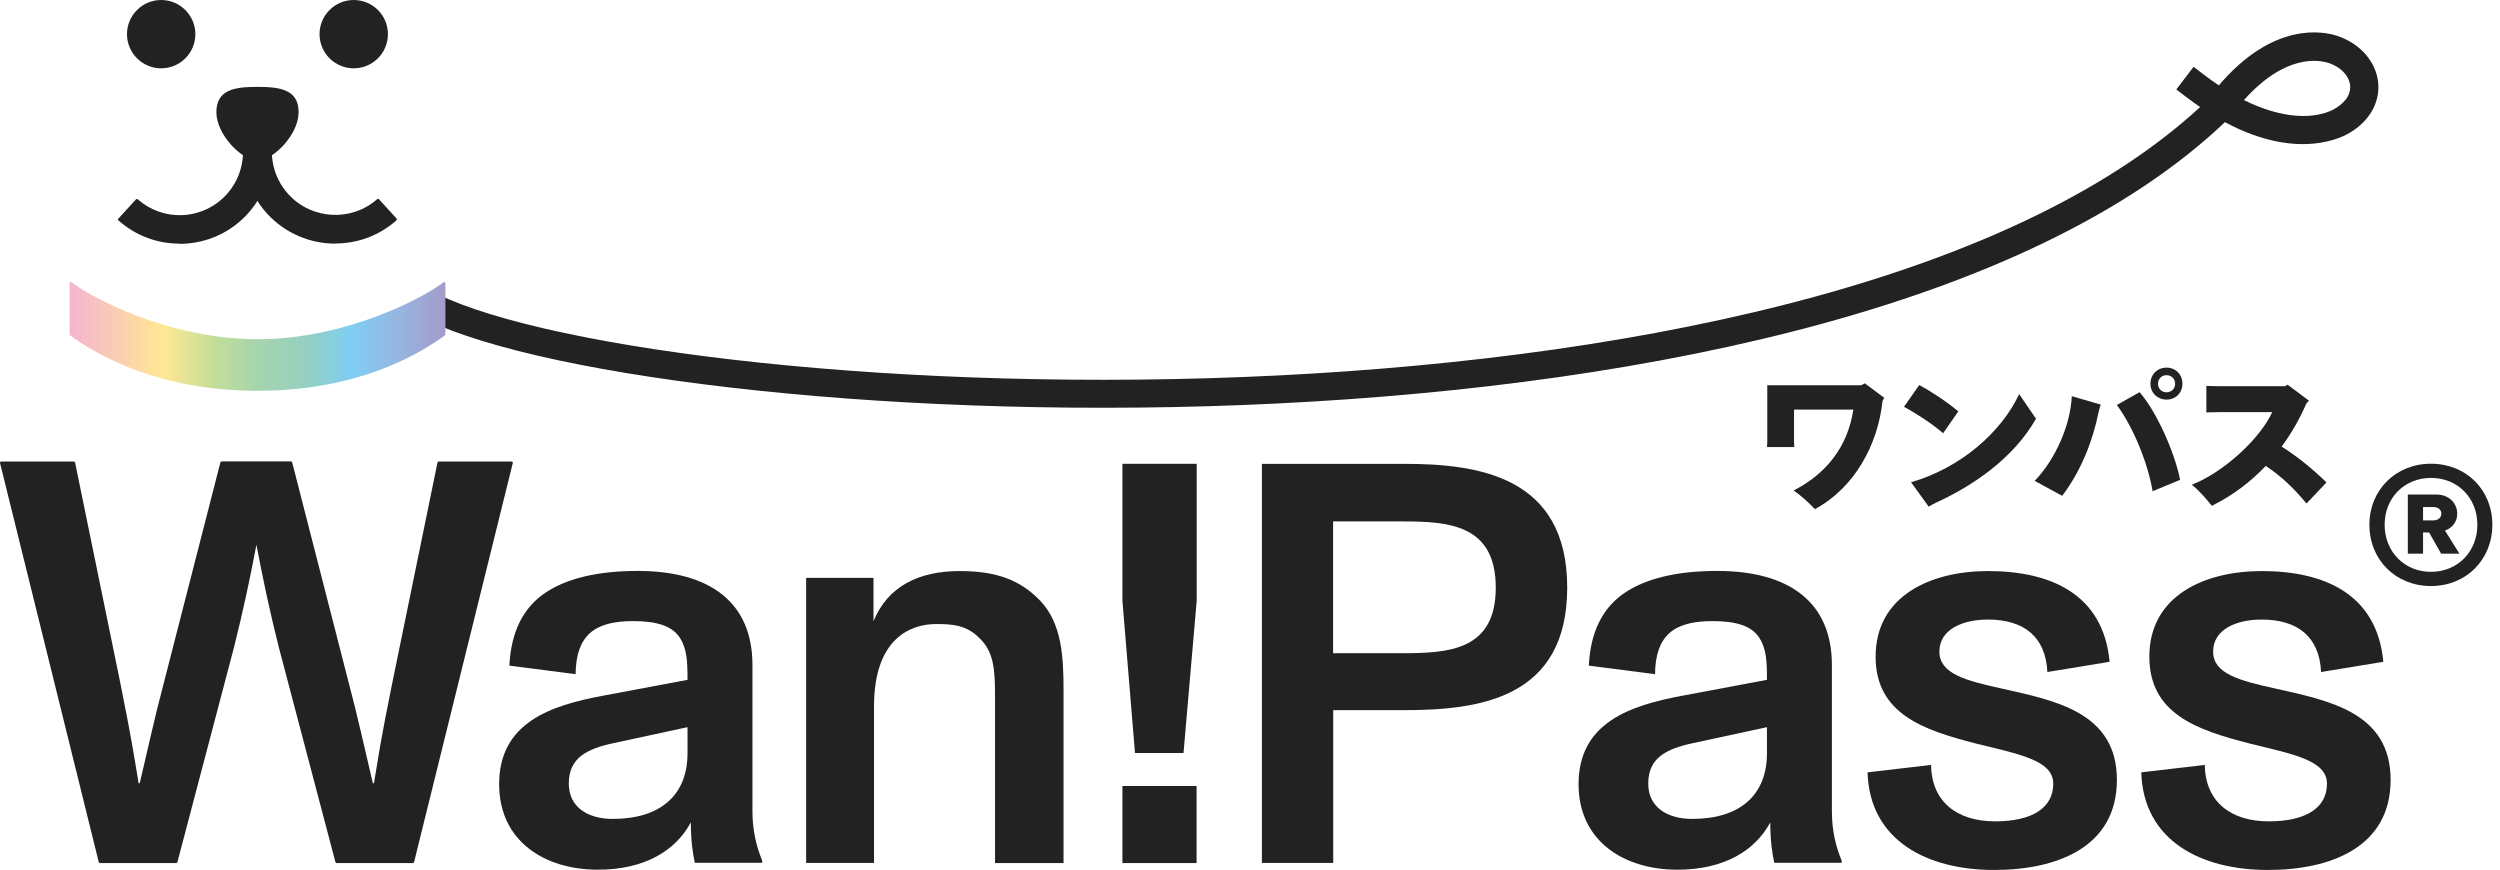 <?xml version="1.0" encoding="utf-8"?>
<svg xmlns="http://www.w3.org/2000/svg" fill="none" height="100%" overflow="visible" preserveAspectRatio="none" style="display: block;" viewBox="0 0 158 55" width="100%">
<g id="mark">
<path d="M140.73 6.371C117.023 30.373 42.266 26.685 27.252 19.383" id="Vector" stroke="#222222" stroke-width="1.768"/>
<path d="M138.627 4.231L137.543 5.654L138.19 6.147C143.67 10.312 147.28 9.018 148.259 8.525C149.57 7.853 150.339 6.705 150.315 5.444C150.283 4.036 149.239 2.767 147.709 2.265C146.794 1.966 143.662 1.368 140.23 5.395C139.922 5.193 139.607 4.966 139.283 4.716L138.635 4.222L138.627 4.231ZM148.235 6.301C148.049 6.543 147.782 6.762 147.45 6.932C146.292 7.522 144.309 7.562 141.816 6.325C144.423 3.406 146.535 3.778 147.167 3.98C147.968 4.239 148.518 4.845 148.534 5.492C148.534 5.775 148.437 6.058 148.243 6.309L148.235 6.301Z" fill="#222222" id="Vector_2"/>
<path d="M16.276 21.439C10.651 21.439 5.705 18.77 4.524 17.84C4.475 17.8 4.402 17.84 4.402 17.897V21.14C4.402 21.14 4.41 21.188 4.434 21.196C6.248 22.523 10.117 24.698 16.276 24.698C22.436 24.698 26.297 22.523 28.118 21.196C28.134 21.18 28.15 21.164 28.15 21.14V17.897C28.15 17.84 28.077 17.8 28.029 17.84C26.847 18.77 21.901 21.439 16.276 21.439V21.439Z" fill="url(#paint0_linear_0_5381)" id="Vector_3"/>
<path d="M18.872 7.091C18.872 8.523 17.245 10.148 16.273 10.148C15.302 10.148 13.675 8.523 13.675 7.091C13.675 5.66 14.841 5.49 16.273 5.49C17.706 5.49 18.872 5.66 18.872 7.091Z" fill="#222222" id="Vector_4"/>
<path d="M12.347 2.159C12.347 3.356 11.376 4.318 10.186 4.318C8.996 4.318 8.025 3.348 8.025 2.159C8.025 0.97 8.996 0 10.186 0C11.376 0 12.347 0.97 12.347 2.159Z" fill="#222222" id="Vector_5"/>
<path d="M22.356 4.318C23.55 4.318 24.517 3.352 24.517 2.159C24.517 0.967 23.55 0 22.356 0C21.163 0 20.195 0.967 20.195 2.159C20.195 3.352 21.163 4.318 22.356 4.318Z" fill="#222222" id="Vector_6"/>
<path d="M11.346 15.398C9.913 15.398 8.554 14.88 7.477 13.926C7.445 13.902 7.445 13.853 7.477 13.821L8.602 12.592C8.602 12.592 8.675 12.56 8.699 12.592C9.484 13.279 10.48 13.643 11.532 13.595C12.601 13.546 13.588 13.085 14.309 12.301C15.304 11.209 15.62 9.673 15.134 8.274L16.85 7.675C17.676 10.045 16.899 12.713 14.81 14.274C13.823 15.01 12.609 15.406 11.37 15.414H11.338L11.346 15.398Z" fill="#222222" id="Vector_7"/>
<path d="M21.188 15.397C19.61 15.397 18.039 14.758 16.89 13.513C15.449 11.936 14.988 9.704 15.684 7.682L17.4 8.272C16.922 9.663 17.238 11.2 18.234 12.284C19.707 13.893 22.216 14.022 23.843 12.583C23.875 12.558 23.916 12.558 23.94 12.583L25.065 13.812C25.065 13.812 25.089 13.893 25.065 13.917C23.956 14.904 22.572 15.389 21.196 15.389L21.188 15.397Z" fill="#222222" id="Vector_8"/>
<path d="M31.545 49.563C31.545 45.674 34.79 44.59 38.077 43.975L43.451 42.965C43.451 41.776 43.419 40.943 42.909 40.223C42.439 39.576 41.541 39.253 40.019 39.253C37.567 39.253 36.409 40.15 36.377 42.609L32.192 42.067C32.297 39.94 33.058 38.428 34.426 37.49C35.794 36.552 37.785 36.083 40.302 36.083C44.916 36.083 47.555 38.104 47.555 42.026V51.286C47.555 52.474 47.806 53.518 48.17 54.383V54.529H43.912C43.767 53.841 43.661 53.089 43.661 51.973C42.723 53.736 40.772 54.965 37.785 54.965C34.467 54.965 31.545 53.202 31.545 49.555V49.563ZM43.451 47.614V45.957L38.765 46.968C37.073 47.331 35.948 47.906 35.948 49.523C35.948 51.035 37.178 51.755 38.724 51.755C41.751 51.755 43.451 50.243 43.451 47.606V47.614Z" fill="#222222" id="Vector_9"/>
<path d="M67.216 43.66V54.545H62.886V43.984C62.886 42.326 62.813 41.17 61.874 40.304C61.081 39.512 60.215 39.439 59.171 39.439C57.584 39.439 55.237 40.304 55.237 44.663V54.537H50.947V36.52H55.205V39.261C56.103 37.062 58.054 36.091 60.652 36.091C62.999 36.091 64.472 36.666 65.703 37.927C67.111 39.366 67.216 41.493 67.216 43.66V43.66Z" fill="#222222" id="Vector_10"/>
<path d="M70.937 49.677H75.624V54.545H70.937V49.677V49.677ZM70.937 37.967V29.314H75.632V37.967L74.798 47.59H71.731L70.937 37.967V37.967Z" fill="#222222" id="Vector_11"/>
<path d="M79.744 29.315H88.728C93.382 29.315 99.048 30.075 99.048 37.135C99.048 44.194 93.423 44.882 88.696 44.882H84.26V54.538H79.752V29.307L79.744 29.315ZM88.615 41.283C91.569 41.283 94.532 41.105 94.532 37.135C94.532 33.164 91.577 32.954 88.656 32.954H84.252V41.283H88.615Z" fill="#222222" id="Vector_12"/>
<path d="M99.765 49.563C99.765 45.674 103.011 44.59 106.297 43.975L111.672 42.965C111.672 41.776 111.639 40.943 111.129 40.223C110.66 39.576 109.762 39.253 108.24 39.253C105.787 39.253 104.63 40.15 104.598 42.609L100.413 42.067C100.518 39.94 101.279 38.428 102.647 37.49C104.015 36.552 106.006 36.083 108.523 36.083C113.137 36.083 115.775 38.104 115.775 42.026V51.286C115.775 52.474 116.026 53.518 116.391 54.383V54.529H112.133C111.987 53.841 111.882 53.089 111.882 51.973C110.943 53.736 108.993 54.965 106.006 54.965C102.687 54.965 99.765 53.202 99.765 49.555V49.563ZM111.672 47.614V45.957L106.985 46.968C105.294 47.331 104.169 47.906 104.169 49.523C104.169 51.035 105.399 51.755 106.945 51.755C109.972 51.755 111.672 50.243 111.672 47.606V47.614Z" fill="#222222" id="Vector_13"/>
<path d="M118.037 48.812L122.044 48.343C122.076 50.688 123.703 51.909 126.083 51.909C128.462 51.909 129.765 51.044 129.765 49.531C129.765 48.019 127.531 47.655 124.82 46.976C121.607 46.143 118.539 45.14 118.539 41.501C118.539 37.644 122.036 36.091 125.646 36.091C129.579 36.091 132.93 37.531 133.327 41.825L129.393 42.472C129.288 40.24 127.912 39.156 125.637 39.156C124.051 39.156 122.57 39.771 122.57 41.178C122.57 42.585 124.229 43.014 126.536 43.523C129.927 44.283 133.788 45.035 133.788 49.289C133.788 53.542 130 54.982 126.034 54.982C121.817 54.982 118.167 53.146 118.029 48.82L118.037 48.812Z" fill="#222222" id="Vector_14"/>
<path d="M135.336 48.812L139.343 48.343C139.375 50.688 141.002 51.909 143.381 51.909C145.761 51.909 147.064 51.044 147.064 49.531C147.064 48.019 144.83 47.655 142.119 46.976C138.905 46.143 135.838 45.14 135.838 41.501C135.838 37.644 139.334 36.091 142.944 36.091C146.878 36.091 150.229 37.531 150.626 41.825L146.692 42.472C146.587 40.24 145.211 39.156 142.936 39.156C141.35 39.156 139.869 39.771 139.869 41.178C139.869 42.585 141.528 43.014 143.835 43.523C147.226 44.283 151.087 45.035 151.087 49.289C151.087 53.542 147.299 54.982 143.333 54.982C139.116 54.982 135.465 53.146 135.328 48.82L135.336 48.812Z" fill="#222222" id="Vector_15"/>
<path d="M149.746 33.164C149.746 30.965 151.413 29.307 153.639 29.307C155.865 29.307 157.516 30.957 157.516 33.164C157.516 35.372 155.865 37.038 153.639 37.038C151.413 37.038 149.746 35.388 149.746 33.164V33.164ZM156.569 33.164C156.569 31.458 155.315 30.204 153.639 30.204C151.964 30.204 150.709 31.458 150.709 33.164C150.709 34.87 151.964 36.14 153.639 36.14C155.315 36.14 156.569 34.87 156.569 33.164V33.164ZM152.174 31.256H154.003C154.74 31.256 155.298 31.773 155.298 32.477C155.298 32.962 154.991 33.374 154.521 33.528L155.436 34.992H154.279L153.518 33.65H153.137V34.992H152.174V31.256V31.256ZM153.793 32.889C154.1 32.889 154.295 32.703 154.295 32.461C154.295 32.234 154.109 32.048 153.793 32.048H153.137V32.889H153.793Z" fill="#222222" id="Vector_16"/>
<path d="M27.723 29.169C27.723 29.169 27.659 29.193 27.651 29.225L24.793 43.158C24.065 46.749 23.96 47.541 23.636 49.498H23.563C23.093 47.501 22.584 45.188 22.041 43.158L18.464 29.217C18.464 29.217 18.423 29.16 18.391 29.16H14.004C14.004 29.16 13.939 29.185 13.931 29.217L10.354 43.158C9.811 45.188 9.301 47.509 8.832 49.498H8.759C8.435 47.541 8.322 46.741 7.602 43.158L4.744 29.225C4.744 29.225 4.704 29.169 4.671 29.169H0.074C0.025 29.169 -0.007 29.217 0.001 29.258L6.242 54.488C6.242 54.488 6.282 54.545 6.315 54.545H11.139C11.139 54.545 11.203 54.52 11.211 54.488L14.789 40.91C15.372 38.59 15.809 36.527 16.206 34.425C16.602 36.527 17.039 38.598 17.622 40.91L21.2 54.488C21.2 54.488 21.24 54.545 21.272 54.545H26.096C26.096 54.545 26.161 54.52 26.169 54.488L32.41 29.258C32.418 29.209 32.386 29.169 32.337 29.169H27.739H27.723Z" fill="#222222" id="Vector_17"/>
<path d="M119.082 25.15L118.976 25.344C118.677 28.15 117.18 30.843 114.703 32.177C114.379 31.83 113.845 31.336 113.359 30.997C115.423 29.945 116.783 28.223 117.131 25.886H113.383V27.94C113.383 27.988 113.391 28.126 113.4 28.255H111.676C111.684 28.166 111.692 27.988 111.692 27.94V24.349H117.625L117.859 24.228L119.082 25.142V25.15Z" fill="#222222" id="Vector_18"/>
<path d="M120.334 25.708L121.297 24.333C121.985 24.705 122.972 25.336 123.766 25.999L122.802 27.382C122.139 26.791 121.062 26.104 120.334 25.708ZM128.679 26.46C127.254 28.967 124.68 30.705 122.382 31.756C122.187 31.845 122.009 31.951 121.896 32.023L120.779 30.479C123.903 29.573 126.485 27.325 127.61 24.907L128.679 26.468V26.46Z" fill="#222222" id="Vector_19"/>
<path d="M128.59 30.39C129.901 29.04 130.856 26.865 130.937 25.037L132.766 25.571C132.718 25.708 132.669 25.878 132.629 26.056C132.272 27.827 131.544 29.735 130.33 31.337L128.59 30.39ZM133.786 25.595L135.219 24.786C136.295 25.999 137.453 28.628 137.784 30.326L136.044 31.045C135.737 29.218 134.798 26.962 133.786 25.595ZM135.907 24.253C135.907 23.67 136.344 23.234 136.926 23.234C137.509 23.234 137.93 23.67 137.93 24.253C137.93 24.835 137.493 25.255 136.926 25.255C136.36 25.255 135.907 24.835 135.907 24.253ZM137.469 24.253C137.469 23.945 137.234 23.711 136.926 23.711C136.619 23.711 136.384 23.945 136.384 24.253C136.384 24.56 136.619 24.794 136.926 24.794C137.234 24.794 137.469 24.56 137.469 24.253Z" fill="#222222" id="Vector_20"/>
<path d="M147.034 30.488L145.771 31.822C145.002 30.892 144.185 30.1 143.197 29.445C142.291 30.399 141.174 31.28 139.79 31.968C139.49 31.596 139.037 31.054 138.527 30.633C140.567 29.833 142.857 27.698 143.602 26.048H140.235C140.008 26.048 139.66 26.056 139.442 26.064V24.39C139.66 24.398 139.992 24.407 140.235 24.407H144.42L144.573 24.31L145.933 25.328L145.771 25.482C145.375 26.388 144.865 27.326 144.201 28.224C145.197 28.854 146.119 29.606 147.026 30.48L147.034 30.488Z" fill="#222222" id="Vector_21"/>
</g>
<defs>
<linearGradient gradientUnits="userSpaceOnUse" id="paint0_linear_0_5381" x1="4.41" x2="28.15" y1="21.269" y2="21.269">
<stop stop-color="#F4B4D0"/>
<stop offset="0.13" stop-color="#FACFB1"/>
<stop offset="0.25" stop-color="#FFE893"/>
<stop offset="0.38" stop-color="#C5DE98"/>
<stop offset="0.5" stop-color="#A5D4AD"/>
<stop offset="0.63" stop-color="#95D0C0"/>
<stop offset="0.75" stop-color="#7ECEF4"/>
<stop offset="0.87" stop-color="#95B7E1"/>
<stop offset="1" stop-color="#A59ACA"/>
</linearGradient>
</defs>
</svg>
